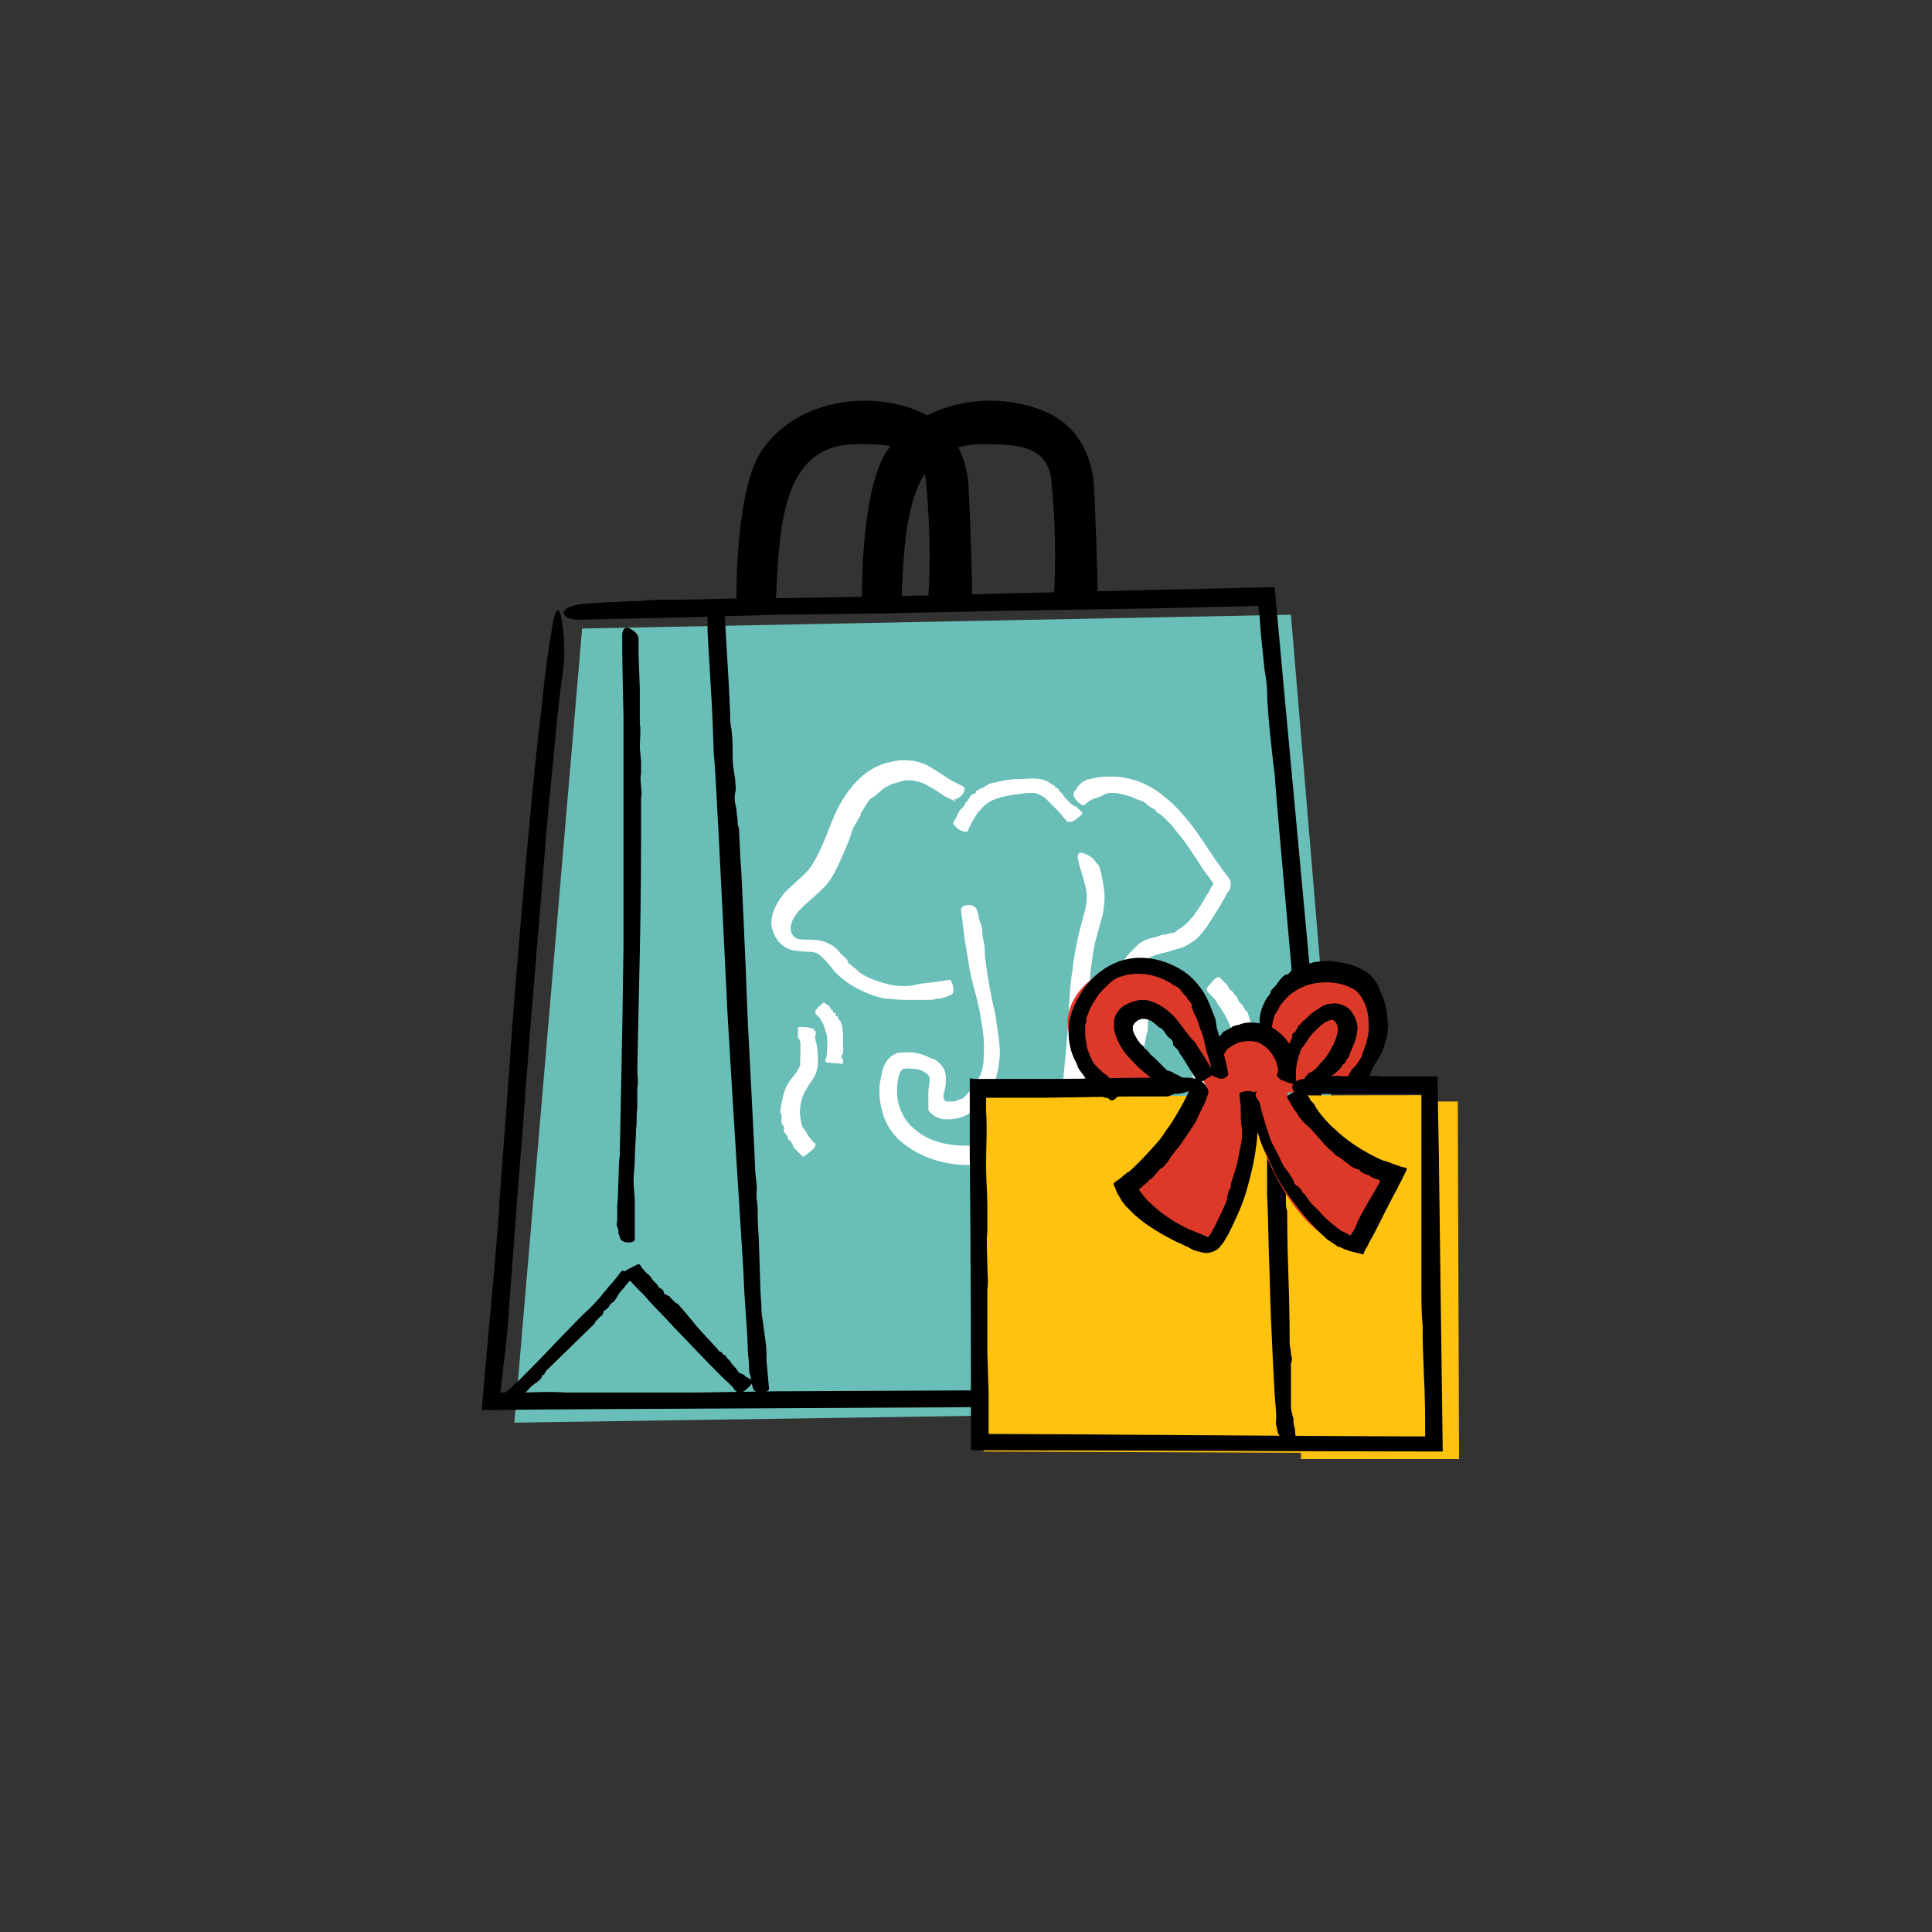 <?xml version="1.0" encoding="utf-8"?>
<!-- Generator: Adobe Illustrator 25.2.0, SVG Export Plug-In . SVG Version: 6.00 Build 0)  -->
<svg version="1.1" xmlns="http://www.w3.org/2000/svg" xmlns:xlink="http://www.w3.org/1999/xlink" x="0px" y="0px"
	 viewBox="0 0 154 154" style="enable-background:new 0 0 154 154;" xml:space="preserve">
<rect x="0" y="0" width="154" height="154" fill="#333333" stroke="none"/>
<style type="text/css">
	.st0{display:none;}
	.st1{display:inline;}
	.st2{fill:#DC3929;}
	.st3{fill:#6ABEB8;}
	.st4{fill:#FFFFFF;}
	.st5{fill:#FFC20E;}
</style>
<g id="background_circle" class="st0">
	<g class="st1">
		<circle class="st2" cx="77" cy="77" r="77"/>
	</g>
</g>
<g id="shopping">
	<g>
		<g>
			<g>
				<polygon class="st3" points="102.9,49 46.4,50.1 41,113.4 108.2,112.4 				"/>
				<g>
					<path class="st4" d="M87.6,69c0.2,0.6,0.3,1.2,0.4,1.9c0.1,0.7,0,1.4-0.1,2l-0.5,1.8c-0.2,0.7-0.3,1.4-0.4,2.2
						c-0.1,0.5-0.1,0.9-0.1,1.4c0,0.8-0.1,1.6-0.2,2.4c0,0.6,0,1.2,0,1.8c0,0.4,0,0.8-0.1,1.2c-0.1,0.5-0.1,1-0.1,1.4
						c0,0.4,0,0.7-0.1,1.1c0,0.2,0,0.4-0.1,0.6c-0.2,0.8-0.4,1.5-0.8,2.3c-0.3,0.6-0.7,1.2-1.2,1.6c0,0-0.4,0.4-1.1,0.8
						c-0.7,0.4-1.7,0.8-2.9,1c-1.2,0.2-2.6,0.5-4.2,0.3c-1.6-0.2-3.2-0.8-4.5-2c-0.6-0.6-1.1-1.4-1.3-2.3c-0.1-0.4-0.2-0.9-0.2-1.3
						c0-0.5,0-0.8,0.1-1.2c0.1-0.4,0.1-0.8,0.4-1.3c0.1-0.2,0.4-0.5,0.6-0.6c0.3-0.2,0.5-0.2,0.7-0.2c0.9-0.1,1.6,0.1,2.2,0.4
						c0.2,0.1,0.3,0.1,0.5,0.2c0.1,0.1,0.4,0.3,0.5,0.5c0.3,0.4,0.3,0.8,0.3,1.1c0,0.7-0.2,1-0.2,1.3c0,0.2,0.1,0.3,0.1,0.3
						c0.1,0.1,0.1,0.1,0.2,0.1c0,0,0.2,0,0.5,0c0.2,0,0.5-0.2,0.6-0.2c0.1,0,0.2-0.1,0.3-0.2c0.3-0.3,0.6-0.6,0.9-1.1
						c0.4-0.6,0.6-1.2,0.6-1.9c0.1-1,0-2.1-0.2-3.1c-0.1-0.8-0.3-1.6-0.5-2.3c-0.2-0.8-0.4-1.5-0.5-2.3c-0.1-0.6-0.2-1.2-0.3-1.8
						c-0.1-0.8-0.2-1.6-0.3-2.4c0-0.4,1.1-0.6,1.3,0.1c0,0.1,0.1,0.3,0.1,0.4c0,0.2,0.1,0.4,0.2,0.7c0.1,0.3,0.1,0.5,0.1,0.8
						c0.1,0.5,0.2,0.9,0.2,1.4c0,0.6,0.2,1.7,0.4,2.9c0.2,1.1,0.5,2.2,0.5,2.5c0,0.2,0.2,1,0.3,2.4c0,0.7-0.1,1.6-0.4,2.5
						c-0.4,0.9-1,1.9-2.1,2.6c-0.5,0.3-1.3,0.5-2.1,0.4c-0.4-0.1-0.8-0.3-1.1-0.7C74,87.9,74,87.4,74,87.1c0-0.4,0.1-0.7,0.1-0.9
						c0-0.2,0-0.4-0.1-0.5c0,0,0,0-0.1-0.1c-0.1-0.1-0.2-0.1-0.3-0.2c-0.2-0.1-0.5-0.2-0.8-0.2c-0.3,0-0.5-0.1-0.7,0
						c-0.1,0-0.2,0-0.2,0.1c0,0-0.1,0-0.1,0.1c-0.2,0.3-0.3,1-0.3,1.6c0,1.1,0.5,2.3,1.4,3c0.9,0.8,2.1,1.2,3.4,1.3
						c1.2,0.1,2.5-0.1,3.7-0.3c1.2-0.3,2.3-0.7,3.1-1.3c0.8-0.6,1.2-1.6,1.4-2.5c0.3-0.9,0.3-1.9,0.4-2.7c0.1-0.8,0.1-1.6,0.2-2.2
						c0.1-1.2,0.1-2,0.1-2.1c0.1-1,0.1-1.9,0.3-2.9c0-0.3,0.2-1.7,0.6-3.3c0.2-0.8,0.5-1.6,0.5-2.2c0.1-0.6-0.1-1.2-0.2-1.6
						c-0.1-0.5-0.3-0.9-0.4-1.4c0-0.1-0.1-0.3-0.1-0.5c0-0.3,0.2-0.4,0.4-0.3c0.4,0.1,0.9,0.4,1.1,0.8C87.5,68.9,87.6,69,87.6,69
						L87.6,69z"/>
					<path class="st4" d="M76,65.5c0.1-0.1,0.1-0.2,0.2-0.3c0.1-0.2,0.2-0.4,0.3-0.6c0.1-0.1,0.2-0.2,0.3-0.3
						c0.1-0.1,0.1-0.2,0.1-0.2c0.1-0.2,0.2-0.2,0.3-0.4c0.1-0.1,0.1-0.2,0.2-0.3c0.1-0.1,0.1-0.1,0.2-0.1c0.1,0,0.2-0.1,0.2-0.2
						c0-0.1,0.1-0.1,0.2-0.1c0,0,0-0.1,0.1-0.1c0.1-0.1,0.3-0.1,0.4-0.2c0.1-0.1,0.2-0.1,0.3-0.2c0,0,1.3-0.4,2.4-0.4
						c0.6,0,1.1-0.1,1.7,0c0.6,0.1,0.9,0.4,0.9,0.4c0,0,0.3,0.1,0.3,0.2c0,0,0,0.1,0.1,0.1c0.1,0,0.2,0.1,0.2,0.2
						c0.1,0.1,0.2,0.2,0.3,0.3c0.1,0.2,0.2,0.3,0.4,0.5c0.1,0.1,0.2,0.2,0.3,0.3c0.1,0.1,0.3,0.2,0.4,0.2c0.1,0.1,0.1,0.2,0.2,0.2
						c0.1,0.1,0.2,0.2,0.3,0.3c0,0.1-0.8,0.8-1,0.7c0,0-0.1,0-0.1,0c0,0-0.1,0-0.1,0c-0.1,0-0.1-0.1-0.1-0.1
						c-0.1-0.1-0.1-0.1-0.2-0.2c-0.1-0.2-0.5-0.6-0.6-0.7c0,0-0.4-0.4-0.9-0.9c-0.3-0.2-0.5-0.3-0.8-0.4c-0.3,0-0.8,0-1.3,0.1
						c-0.9,0.1-1.8,0.3-2.3,0.6c-0.5,0.3-0.8,0.7-0.8,0.7c-0.1,0.1-0.2,0.2-0.3,0.4c-0.1,0.1-0.5,0.8-0.6,1.1c0,0.1-0.1,0.2-0.2,0.2
						c0,0-0.1,0-0.1,0c-0.1,0-0.3-0.1-0.5-0.2C76.2,65.9,75.9,65.7,76,65.5C76,65.6,76,65.6,76,65.5L76,65.5z"/>
					<path class="st4" d="M76.2,63.9c-0.4-0.2-0.7-0.3-1-0.5c-0.6-0.4-1.2-0.8-1.7-1c-0.3-0.1-0.7-0.2-1-0.2c-0.2,0-0.5,0-0.7,0.1
						c-0.4,0.1-0.8,0.2-1.1,0.4c-0.3,0.1-0.5,0.4-0.7,0.5c-0.1,0.1-0.3,0.3-0.5,0.4c-0.2,0.1-0.3,0.3-0.5,0.6
						c-0.1,0.2-0.2,0.3-0.3,0.5c-0.1,0.1-0.1,0.2-0.1,0.3c-0.2,0.3-0.4,0.7-0.6,1c-0.1,0.3-0.2,0.6-0.3,0.9c0,0-0.3,0.8-0.9,2.1
						c-0.3,0.6-0.7,1.4-1.4,2c-0.6,0.6-1.3,1.1-1.8,1.7c-0.5,0.6-0.7,1.2-0.5,1.7c0.1,0.2,0.2,0.3,0.4,0.4c0.2,0.1,0.5,0.1,0.9,0.1
						c0.3,0,0.7,0,1.1,0.1c0.4,0.1,0.7,0.3,0.9,0.4c0.4,0.3,0.6,0.6,0.6,0.6c0.1,0.1,0.6,0.5,0.6,0.7c0,0.1,0.1,0.1,0.2,0.2
						c0.2,0.2,0.4,0.3,0.6,0.5c0.3,0.3,0.6,0.4,1,0.6c0.5,0.2,1.1,0.4,1.6,0.5c0.4,0.1,0.8,0.1,1.2,0.1c0.4,0,0.8-0.1,1.2-0.2
						c0.3,0,0.6-0.1,1-0.1l1.3-0.2c0.2,0,0.5,1.1,0.1,1.2c-0.1,0-0.2,0.1-0.2,0.1c-0.1,0-0.2,0.1-0.4,0.1c-0.1,0.1-0.3,0.1-0.5,0.1
						c-0.3,0.1-0.5,0.1-0.8,0.1c-0.3,0-1,0-1.7,0c-0.7,0-1.3-0.1-1.6-0.1c-0.1,0-0.6-0.1-1.4-0.4c-0.7-0.3-1.8-0.8-2.7-1.8
						c-0.4-0.5-0.8-1-1.2-1.3c-0.3-0.3-0.9-0.2-1.7-0.3c-0.4,0-1-0.2-1.4-0.6c-0.4-0.4-0.6-0.9-0.7-1.4c-0.1-1.1,0.5-1.9,1-2.6
						c0.6-0.6,1.2-1.1,1.7-1.6c0.5-0.5,0.8-1.1,1.1-1.7c0.6-1.2,1-2.6,1.6-3.7c0.6-1.1,1.3-1.9,1.9-2.4c0.6-0.5,1.1-0.7,1.1-0.7
						c0.6-0.3,1.2-0.4,1.8-0.5c0.2,0,1.2-0.1,2.2,0.4c0.9,0.5,1.7,1.1,2.1,1.3c0.2,0.1,0.4,0.2,0.6,0.3c0.1,0,0.1,0.1,0.2,0.1
						c0.1,0.1,0.1,0.3,0,0.5c-0.2,0.3-0.6,0.6-0.8,0.5C76.3,64,76.3,63.9,76.2,63.9L76.2,63.9z"/>
					<path class="st4" d="M88.2,77.4c0.2,0,0.4-0.1,0.6-0.2c0.4-0.2,0.6-0.4,0.9-0.8c0.2-0.3,0.4-0.5,0.7-0.8
						c0.2-0.2,0.4-0.4,0.6-0.5c0.4-0.3,0.8-0.3,1.1-0.4c0.3-0.1,0.5-0.2,0.7-0.2c0.2,0,0.3-0.1,0.5-0.1c0.2,0,0.4-0.1,0.5-0.2
						c0.1-0.1,0.2-0.2,0.3-0.2c0.1,0,0.1-0.1,0.1-0.1c0.2-0.1,0.4-0.3,0.6-0.5c0.1-0.2,0.3-0.3,0.4-0.5c0,0,0.4-0.5,0.9-1.4
						c0.1-0.2,0.3-0.4,0.4-0.7c0.1-0.1,0.1-0.2,0.2-0.3c0,0,0,0,0,0c0,0,0,0,0-0.1l-0.2-0.3c-0.2-0.3-0.4-0.5-0.6-0.8
						c-0.7-1.1-1.4-2.2-2.1-3c-0.6-0.8-1.1-1.2-1.2-1.3c-0.1-0.1-0.5-0.3-0.5-0.4c0-0.1-0.1-0.1-0.1-0.1c-0.2-0.1-0.4-0.2-0.6-0.4
						c-0.2-0.2-0.5-0.3-0.8-0.4c-0.4-0.2-0.8-0.3-1.2-0.4c-0.3-0.1-0.6-0.1-0.9-0.1c-0.3,0-0.6,0.2-0.8,0.3
						c-0.2,0.1-0.4,0.1-0.6,0.2c-0.2,0.1-0.5,0.3-0.7,0.5c-0.1,0.1-1-0.6-0.8-1c0-0.1,0.1-0.2,0.1-0.2c0.1-0.1,0.2-0.2,0.2-0.3
						c0.1-0.1,0.2-0.2,0.3-0.3c0.2-0.1,0.4-0.3,0.7-0.3c0.3-0.1,0.9-0.2,1.4-0.2c0.6,0,1.1,0,1.3,0.1c0.1,0,1.7,0.2,3.2,1.5
						c0.8,0.6,1.5,1.4,2.2,2.3c0.7,0.9,1.3,1.9,2,2.9l0.5,0.7l0.3,0.4c0.2,0.2,0.3,0.4,0.3,0.7c0,0.3-0.1,0.5-0.3,0.7l-0.2,0.4
						c-0.1,0.2-0.3,0.5-0.4,0.7c-0.6,0.9-1.1,1.9-1.9,2.6c-0.4,0.3-0.9,0.6-1.3,0.7c-0.4,0.1-0.7,0.2-1,0.3
						c-0.5,0.1-0.8,0.2-0.8,0.2c-0.3,0.1-0.6,0.2-0.8,0.4c-0.1,0-0.3,0.3-0.7,1c-0.2,0.3-0.6,0.7-0.9,0.9c-0.4,0.2-0.7,0.4-1,0.4
						c-0.3,0.1-0.6,0.1-0.9,0.1c-0.1,0-0.2,0-0.3-0.1c-0.1-0.1-0.1-0.3,0-0.5C87.8,77.8,88,77.5,88.2,77.4
						C88.1,77.4,88.1,77.4,88.2,77.4L88.2,77.4z"/>
					<path class="st4" d="M64,92.2c-0.1-0.1-0.2-0.2-0.2-0.2c-0.2-0.2-0.3-0.3-0.5-0.5c-0.1-0.1-0.1-0.3-0.2-0.4
						c0-0.1-0.1-0.2-0.2-0.2c-0.1-0.1-0.1-0.3-0.2-0.4c0-0.1-0.2-0.2-0.2-0.3c0-0.1-0.1-0.1,0-0.2c0-0.1,0-0.2-0.1-0.3
						c0-0.1-0.1-0.1-0.1-0.2c0,0,0-0.1,0-0.1l0-0.4c0-0.1,0-0.2-0.1-0.3c0,0,0-0.3,0.1-0.8c0.1-0.4,0.2-1,0.5-1.5
						c0.3-0.5,0.7-0.9,0.8-1.1c0.1-0.2,0.2-0.4,0.2-0.5c0,0-0.1-0.2,0-0.2c0,0,0,0,0-0.1c-0.1-0.1,0-0.1,0-0.2c0-0.1,0-0.2,0-0.3
						c0-0.2,0-0.4,0-0.5c0-0.1,0-0.3,0-0.4c0-0.1-0.1-0.3-0.2-0.4c0-0.1,0-0.2,0-0.3c0-0.2,0-0.3,0-0.5c0-0.1,1.1,0,1.2,0.1
						c0,0,0.1,0,0.1,0.1c0,0,0,0.1,0.1,0.1c0.1,0,0,0.1,0,0.1c0,0.1,0.1,0.1,0,0.2c-0.1,0.2,0.1,0.7,0.1,0.8c0,0.1,0.1,0.5,0.1,1.3
						c0,0.4-0.1,1-0.4,1.4c-0.3,0.4-0.5,0.8-0.7,1.1c-0.3,0.7-0.4,1.4-0.3,2c0.1,0.6,0.2,0.9,0.3,0.9c0.1,0.1,0.1,0.2,0.2,0.3
						c0,0.1,0.4,0.6,0.6,0.8c0.1,0,0.1,0.1,0.1,0.1c0,0,0,0.1,0,0.1c0,0.1-0.2,0.3-0.3,0.4C64.3,92,64.1,92.2,64,92.2
						C64,92.2,64,92.1,64,92.2L64,92.2z"/>
					<path class="st4" d="M65.7,79.9c0,0,0.1,0.1,0.1,0.1c0.1,0.1,0.2,0.1,0.3,0.2c0,0,0.1,0.1,0.1,0.2c0,0,0.1,0.1,0.1,0.1
						c0.1,0,0.1,0.1,0.1,0.2c0,0,0.1,0,0.2,0.1c0,0,0.1,0,0,0.1c0,0.1,0,0.1,0.1,0.1c0,0,0.1,0,0.1,0.1c0,0,0,0,0,0
						c0,0.1,0,0.1,0.1,0.2c0,0,0.1,0.1,0.1,0.1c0,0,0,0.1,0.1,0.3c0,0.2,0.1,0.5,0.1,0.7c0,0.5,0,1,0,1.1c0,0,0.1,0.1,0,0.1
						c0,0,0,0,0,0c0,0,0,0.1,0,0.1c0,0.1,0,0.1,0,0.2c0,0.1-0.1,0.2-0.1,0.2c0,0.1-0.1,0.1,0,0.2c0,0.1,0.1,0.1,0.1,0.2
						c0,0,0,0.1,0,0.1c0,0.1,0,0.1,0,0.2c0,0-1.1-0.1-1.2-0.1c0,0-0.1,0-0.1,0c0,0,0,0-0.1-0.1c-0.1,0,0,0,0-0.1c0,0,0-0.1,0-0.1
						c0.1-0.1,0.1-0.3,0.1-0.4c0,0,0.1-0.8,0-1.5c-0.1-0.3-0.2-0.7-0.3-0.9c-0.1-0.2-0.2-0.3-0.2-0.4c0,0-0.1-0.1-0.1-0.1
						c0,0-0.2-0.2-0.3-0.3c0,0,0,0,0-0.1c0,0,0,0,0-0.1c0-0.1,0.2-0.3,0.3-0.4C65.4,80.2,65.6,79.9,65.7,79.9
						C65.7,79.9,65.7,79.9,65.7,79.9L65.7,79.9z"/>
					<path class="st4" d="M88.5,87l0.2-0.4c0.1-0.3,0.3-0.6,0.4-0.8l0.3-0.5c0.1-0.1,0.1-0.2,0.1-0.3c0-0.2,0.2-0.4,0.2-0.6
						c0-0.1,0-0.3,0.1-0.4c0-0.1,0-0.2,0.1-0.3c0.1-0.1,0.1-0.2,0.1-0.3c0-0.1,0-0.2,0-0.3c0,0,0-0.1,0-0.1c0-0.2,0.1-0.3,0.1-0.5
						c0-0.1,0-0.3,0-0.4c0,0,0,0,0-0.2c0,0,0-0.1,0-0.1l0,0c0,0,0-0.1,0-0.1c0-0.1,0-0.1,0-0.2c0-0.3-0.1-0.6-0.2-1.1
						c0.2,0,0.6-0.7,1.6-0.4c0.2,0.1,0.5,0.2,0.8,0.3c0.2,0.1,0.3,0.2,0.5,0.2c0.3,0.2,0.6,0.4,0.9,0.6c1.1,0.9,1.7,2.1,1.8,2.2
						c0,0,0.3,0.3,0.3,0.4c0,0.1,0,0.1,0,0.1c0.1,0.1,0.2,0.3,0.2,0.4c0,0.2,0.2,0.4,0.2,0.6c0.1,0.3,0.1,0.6,0.2,0.9
						c0,0.2,0.1,0.4,0.1,0.6c0.1,0.2,0.2,0.4,0.2,0.6c0,0.2,0.1,0.3,0.1,0.5c0,0.2,0.1,0.4,0.1,0.6c0,0.1-1.1,0.2-1.2,0.1
						c0,0-0.1-0.1-0.1-0.1c0-0.1,0-0.1-0.1-0.2c-0.1-0.1,0-0.1-0.1-0.2c0-0.1-0.1-0.2-0.1-0.4c0.1-0.3-0.2-1.2-0.2-1.3
						c0-0.1-0.3-1.4-1.2-2.7c-0.4-0.6-1-1.2-1.7-1.6c-0.2-0.1-0.3-0.2-0.5-0.3c0,0,0,0-0.1,0c0,0-0.1,0-0.1,0l0,0.1l0,0l0,0.2
						c0,0.3,0,0.6-0.1,0.8c-0.1,0.5-0.2,0.9-0.2,1.2c-0.2,0.6-0.3,0.9-0.3,1c-0.1,0.3-0.2,0.5-0.3,0.7c0,0.2-0.7,1.4-0.9,1.8
						c-0.1,0.1-0.1,0.2-0.2,0.3c0,0-0.1,0.1-0.2,0.1c-0.1,0-0.3-0.1-0.4-0.2C88.7,87.4,88.4,87.1,88.5,87C88.5,87,88.5,87,88.5,87
						L88.5,87z"/>
					<path class="st4" d="M97.2,77.9c0.1,0.1,0.1,0.1,0.2,0.2c0.1,0.1,0.3,0.3,0.4,0.4c0.1,0.1,0.1,0.2,0.2,0.3
						c0,0.1,0.1,0.1,0.2,0.2c0.1,0.1,0.2,0.2,0.2,0.3c0.1,0.1,0.2,0.1,0.2,0.2c0,0.1,0.1,0.1,0.1,0.2c0,0.1,0.1,0.1,0.1,0.2
						c0,0,0.1,0.1,0.1,0.1c0,0,0.1,0,0.1,0.1l0.2,0.3c0,0.1,0.1,0.2,0.2,0.2c0,0,0.1,0.2,0.2,0.6c0.1,0.3,0.3,0.8,0.4,1.3
						c0.2,1,0.3,2,0.3,2.1c0,0,0.1,0.2,0,0.3c0,0,0,0.1,0,0.1c0.1,0.1,0,0.2,0,0.3c0,0.1,0,0.2,0,0.4c0,0.2-0.1,0.4-0.1,0.5
						c0,0.1-0.1,0.2-0.1,0.4c0,0.1,0.1,0.3,0.1,0.4c0,0.1,0,0.2,0,0.3c0,0.1,0,0.3-0.1,0.4c0,0.1-1.1-0.2-1.2-0.3
						c0,0-0.1-0.1-0.1-0.1c0,0,0-0.1-0.1-0.1c-0.1,0,0-0.1,0-0.1c0-0.1,0-0.1,0-0.2c0.1-0.1,0.1-0.7,0.1-0.8c0,0,0-0.5,0-1
						c0-0.6-0.1-1.4-0.3-2.1c-0.2-0.7-0.5-1.4-0.8-2c-0.3-0.5-0.5-0.8-0.5-0.8c-0.1-0.1-0.2-0.2-0.2-0.3c0-0.1-0.5-0.6-0.7-0.8
						c0,0-0.1-0.1-0.1-0.2c0,0,0-0.1,0-0.1c0-0.1,0.2-0.3,0.3-0.4C96.8,78,97.1,77.8,97.2,77.9C97.2,77.9,97.2,77.9,97.2,77.9
						L97.2,77.9z"/>
				</g>
				<path d="M44.8,54c-0.3,2.2-0.5,4.4-0.7,6.6c-0.5,4.6-0.8,9.1-1.2,13.7l-0.7,8.5c-0.1,1.8-0.3,3.6-0.4,5.4c-0.2,3-0.5,6-0.7,9.1
					l-0.5,6.6c-0.1,1.5-0.2,2.9-0.4,4.4c-0.1,0.5-0.1,1.1-0.2,1.7l-0.1,0.9l0,0.1l0.1,0l0,0l0,0l0.1,0c0.3,0,0.6,0,1,0
					c1.3,0,2.7-0.1,4,0c0.7,0,1.3,0,2,0l8.3,0l6.5-0.1c0.6,0,20.7-0.1,44.1-0.2c-2-21.7-4.3-47.1-4.4-49c-0.1-0.7-0.6-5-0.6-6.5
					c0-0.6-0.1-1.2-0.2-1.8c-0.1-1-0.2-1.9-0.3-2.9l-0.1-1.4l-0.1-0.7l0-0.1l-0.1,0l-4.2,0.1l-4.4,0.1l-12.4,0.2
					c-3,0.1-5.9,0.1-8.9,0.2L61.7,49c-2.2,0.1-4.5,0.1-6.7,0.2l-8.9,0.2c-1.4,0-2-1.1,0.8-1.3c0.5,0,1.1-0.1,1.6-0.1
					c0.9,0,1.7-0.1,2.5-0.1c1-0.1,2.1-0.1,3.1-0.1c1.8,0,3.6-0.1,5.4-0.1c4.3,0,18-0.3,20.7-0.4c0.7,0,3.8-0.1,21.4-0.5
					c0.2,2.4,3.2,34.4,6,65.2c-31.6,0.2-62.1,0.3-69.2,0.4c0.3-3.8,0.6-6.7,0.8-9c0.2-2.1,0.3-3.6,0.4-4.7c0.2-2.2,0.2-2.6,0.2-2.8
					l0.8-10.7c0.1-2.2,1.6-21,2.5-28.2c0.2-1.9,0.4-3.8,0.7-5.7c0.1-0.6,0.2-1.2,0.3-1.8c0.2-0.9,0.4-1.1,0.6-0.5
					c0.2,1.1,0.4,2.6,0.2,4.3L44.8,54L44.8,54z"/>
				<path d="M57.8,49.6l0.1,1.7l0.2,3.4l0.1,2.1c0,0.4,0,0.9,0.1,1.3c0.1,0.8,0.1,1.5,0.1,2.3c0,0.6,0.1,1.1,0.2,1.7
					c0,0.4,0.1,0.7,0,1.1c-0.1,0.4,0,0.9,0.1,1.3c0,0.3,0.1,0.7,0.1,1c0,0.2,0,0.3,0.1,0.5l0.1,2.1c0,0.5,0.1,1.1,0.1,1.6
					c0,0.2,0.3,5.9,0.5,11.6c0.3,5.8,0.6,11.6,0.6,12.1c0,0.2,0.2,1.3,0.1,1.6c0,0.1,0,0.3,0,0.5c0.1,0.5,0.1,1,0.1,1.6
					c0,0.7,0.1,1.5,0.1,2.2l0.1,3.1c0,0.7,0.1,1.5,0.1,2.2c0.1,0.7,0.2,1.4,0.3,2.2c0.1,0.6,0.1,1.1,0.1,1.7l0.2,2.2
					c0,0.3-1.1,0.6-1.3-0.1c0-0.1-0.1-0.3-0.1-0.4c0-0.2-0.1-0.4-0.1-0.6c-0.1-0.2-0.1-0.5-0.1-0.8c0-0.4-0.1-0.9-0.1-1.3
					c0-1.1-0.3-4.5-0.3-5.2c0-0.7-0.7-11-1.3-21.3c-0.5-10.3-1-20.5-1.1-20.8l-0.1-2.7c0-0.5-0.3-5.3-0.4-7.1c0-0.5,0-1,0-1.4
					c0-0.2,0-0.3,0.1-0.5c0.1-0.2,0.3-0.3,0.5-0.2c0.4,0.2,0.7,0.6,0.8,1L57.8,49.6L57.8,49.6z"/>
				<path d="M50.9,50.9l0,1.3l0.1,2.7l0,1.7c0,0.4,0,0.7,0,1.1c0.1,0.6,0,1.2,0,1.8c0,0.4,0.1,0.9,0.1,1.3c0,0.3,0,0.6,0,0.9
					c-0.1,0.3,0,0.7,0,1c0,0.3,0.1,0.5,0,0.8c0,0.1,0,0.3,0,0.4l0,1.6c0,0.4,0,0.8,0,1.3c0,0.1,0,4.6-0.1,9.1
					c-0.1,4.5-0.2,9.1-0.2,9.5c0,0.1,0.1,1,0,1.3c0,0.1,0,0.2,0,0.4c0,0.4,0,0.8,0,1.2c-0.1,0.6,0,1.1-0.1,1.7
					c0,0.8-0.1,1.6-0.1,2.4c0,0.6-0.1,1.2-0.1,1.7c0,0.6,0.1,1.1,0.1,1.7c0,0.4,0,0.9,0,1.3l0,1.7c0,0.3-1.1,0.4-1.2-0.2
					c0-0.1-0.1-0.2-0.1-0.3c0-0.2,0-0.3-0.1-0.5c-0.1-0.2,0-0.4,0-0.6c0-0.4,0-0.7,0-1.1c0.1-0.8,0.1-3.5,0.2-4
					c0-0.5,0.2-8.6,0.3-16.6c0-4,0-8,0-11c0-3,0-5.1,0-5.2l0-2.1c0-0.4-0.1-4.1-0.1-5.5c0-0.4,0-0.8,0-1.1c0-0.1,0-0.2,0.1-0.4
					c0.1-0.2,0.3-0.2,0.5-0.1c0.4,0.2,0.7,0.5,0.7,0.8C50.8,50.8,50.8,50.9,50.9,50.9L50.9,50.9z"/>
				<path d="M51,100.8l0.2,0.3c0.2,0.2,0.3,0.4,0.5,0.5c0.1,0.1,0.2,0.2,0.3,0.4c0.1,0.1,0.1,0.1,0.2,0.2c0.1,0.1,0.2,0.2,0.3,0.4
					c0.1,0.1,0.2,0.1,0.3,0.2c0.1,0.1,0.1,0.1,0.1,0.2c0,0.1,0.1,0.2,0.2,0.2c0.1,0,0.1,0.1,0.2,0.1c0,0,0.1,0,0.1,0.1
					c0.1,0.1,0.2,0.2,0.3,0.3c0.1,0.1,0.2,0.2,0.3,0.2c0,0,0.8,0.9,1.6,1.9c0.8,0.9,1.7,1.8,1.7,1.9c0,0,0.3,0.1,0.3,0.2
					c0,0,0,0.1,0.1,0.1c0.1,0,0.2,0.1,0.2,0.2c0.1,0.1,0.2,0.2,0.3,0.3c0.1,0.2,0.3,0.4,0.4,0.5c0.1,0.1,0.2,0.3,0.3,0.4
					c0.1,0.1,0.3,0.1,0.4,0.2c0.1,0.1,0.2,0.2,0.3,0.2l0.4,0.3c0.1,0.1-0.7,0.9-0.9,0.9c0,0-0.1,0-0.1,0c0,0-0.1,0-0.2,0
					c-0.1,0-0.1-0.1-0.1-0.1c-0.1-0.1-0.2-0.1-0.2-0.2c-0.1-0.2-0.7-0.7-0.8-0.8c-0.1-0.1-1.7-1.7-3.2-3.3c-0.8-0.8-1.5-1.6-2.1-2.2
					c-0.6-0.6-0.9-1-1-1.1c-0.1-0.1-0.3-0.3-0.4-0.4c-0.1-0.1-0.8-0.8-1-1.1c-0.1-0.1-0.1-0.2-0.2-0.3c0,0,0-0.1,0-0.1
					c0-0.1,0.2-0.2,0.4-0.3C50.6,100.9,50.9,100.7,51,100.8C51,100.8,51,100.8,51,100.8L51,100.8z"/>
				<path d="M50.4,101.9l-0.3,0.3c-0.2,0.2-0.3,0.4-0.5,0.6c-0.1,0.1-0.2,0.2-0.3,0.4c-0.1,0.1-0.1,0.2-0.2,0.3
					c-0.1,0.2-0.2,0.3-0.4,0.4c-0.1,0.1-0.1,0.2-0.2,0.3c-0.1,0.1-0.1,0.1-0.2,0.2c-0.1,0-0.2,0.1-0.2,0.2c0,0.1-0.1,0.2-0.1,0.2
					c0,0,0,0.1-0.1,0.1l-0.3,0.3c-0.1,0.1-0.2,0.2-0.2,0.3c-0.1,0.1-3.8,3.7-3.9,3.8c0,0-0.1,0.3-0.2,0.3c0,0-0.1,0-0.1,0.1
					c0,0.1-0.1,0.2-0.2,0.3c-0.1,0.1-0.2,0.2-0.4,0.3c-0.2,0.2-0.4,0.3-0.5,0.5c-0.1,0.1-0.3,0.2-0.4,0.4c-0.1,0.1-0.2,0.3-0.2,0.5
					c-0.1,0.1-0.2,0.2-0.2,0.3l-0.3,0.4c-0.1,0.1-0.9-0.7-0.9-0.8c0,0,0-0.1,0-0.1c0,0,0-0.1,0-0.2c0-0.1,0.1-0.1,0.1-0.2
					c0.1-0.1,0.1-0.2,0.2-0.2c0.2-0.1,0.7-0.7,0.9-0.8c0.1-0.1,1.8-1.8,3.4-3.5c0.8-0.8,1.6-1.7,2.3-2.3c0.6-0.6,1-1.1,1-1.1
					c0.1-0.2,0.3-0.3,0.4-0.5c0.1-0.1,0.8-0.9,1-1.2c0.1-0.1,0.1-0.2,0.2-0.2c0,0,0.1,0,0.1,0c0.1,0,0.3,0.2,0.4,0.3
					C50.2,101.4,50.4,101.7,50.4,101.9C50.4,101.8,50.4,101.8,50.4,101.9L50.4,101.9z"/>
				<g>
					<path class="st5" d="M116.3,116.3l-0.1-28.5c0,0-0.8,0-1.9,0l0-0.5c0,0-24.5,0-36,0.2c0,9.1,0.1,19.1,0.1,28.2l25.3,0.1
						c0,0.1,0,0.3,0,0.5L116.3,116.3z"/>
				</g>
				<path d="M102.4,87.7l0,0.7c0,0.5,0,1,0,1.5l0,1c0,0.2,0,0.4,0,0.6c0,0.3,0,0.7,0,1c0,0.2,0.1,0.5,0.1,0.7c0,0.2,0,0.3,0,0.5
					c-0.1,0.2,0,0.4,0,0.6c0,0.2,0.1,0.3,0,0.4c0,0.1,0,0.1,0,0.2l0,0.9c0,0.2,0,0.5,0.1,0.7c0,0.1,0,2.6,0.1,5.2
					c0.1,2.6,0.1,5.2,0.1,5.4c0,0.1,0.1,0.6,0.1,0.7c0,0.1,0,0.1,0,0.2c0.1,0.2,0.1,0.5,0,0.7c0,0.3,0,0.6,0,1c0,0.5,0,0.9,0,1.4
					c0,0.3,0,0.7,0,1c0,0.3,0.1,0.6,0.2,1c0,0.2,0,0.5,0.1,0.7l0.1,1c0,0.2-1.1,0.3-1.2,0c0-0.1-0.1-0.1-0.1-0.2
					c0-0.1,0-0.2-0.1-0.3c-0.1-0.1,0-0.2-0.1-0.3c0-0.2-0.1-0.4-0.1-0.6c0.1-0.5-0.1-2-0.1-2.3c0-0.3-0.3-4.9-0.4-9.5
					c-0.1-2.3-0.1-4.6-0.2-6.3c0-1.7,0-2.9,0-3l0-1.2c0-0.2,0-2.4-0.1-3.2c0-0.2,0-0.4,0-0.6c0-0.1,0-0.1,0.1-0.2
					c0.1-0.1,0.3-0.1,0.5-0.1C102,87.2,102.3,87.4,102.4,87.7C102.4,87.6,102.4,87.6,102.4,87.7L102.4,87.7z"/>
				<path class="st2" d="M96.9,83.8c0,0-2-7.6-6.1-7.2s-6.6,3.7-5.4,6.2s2.9,4,2.9,4l5.7,0.1c0,0-5-3.1-4.2-4.8
					c0.8-1.7,1.6-1.8,3-0.6s3.4,5.2,3.4,5.2s-2.5,4-3.7,5.7c-1.2,1.7-2.7,2.2-2.7,2.2s2.1,3.4,4.1,3.9c2,0.5,3,0.6,3,0.6
					s2.9-8.4,2.7-11.2c0,0,1.9,9.6,7.9,11.6l3.4-5.8c0,0-6.7-2.2-8.3-6.6l5.3-0.3c0,0,3.5-5.2,1.6-7c-1.8-1.8-3.4-3.5-5.6-2.1
					c-2.2,1.4-2.9,4.8-2.9,4.8S98.7,81.1,96.9,83.8z"/>
				<path d="M95.4,86.2l-0.2-0.4c-0.2-0.3-0.3-0.5-0.5-0.8l-0.3-0.5c-0.1-0.1-0.1-0.2-0.2-0.3c-0.1-0.1-0.2-0.3-0.3-0.5
					c-0.1-0.1-0.2-0.2-0.3-0.3c-0.1-0.1-0.1-0.1-0.1-0.3c0-0.1-0.1-0.2-0.2-0.3c-0.1-0.1-0.2-0.1-0.2-0.2c0,0-0.1,0-0.1-0.1
					c-0.1-0.1-0.2-0.3-0.3-0.4c-0.1-0.1-0.2-0.2-0.3-0.2c0,0-0.3-0.3-0.6-0.5c-0.4-0.2-0.8-0.3-1.2,0c-0.1,0.1-0.1,0.1-0.2,0.2
					c0,0.1-0.1,0.1-0.1,0.2c0,0.1,0,0.2,0,0.3c0,0.1,0.1,0.2,0.1,0.3c0.2,0.4,0.5,0.8,0.5,0.8c0,0,0.3,0.2,0.3,0.3
					c0,0,0,0.1,0.1,0.1c0.1,0.1,0.2,0.2,0.3,0.3c0.1,0.2,0.3,0.3,0.4,0.4c0.2,0.2,0.4,0.4,0.6,0.6c0.1,0.1,0.3,0.3,0.4,0.4
					c0.2,0.1,0.4,0.1,0.5,0.2c0.1,0.1,0.2,0.1,0.4,0.2c0.2,0.1,0.3,0.2,0.4,0.2c0,0-0.2,1.1-0.5,1.1c0,0-0.1,0-0.2,0
					c-0.1,0-0.1,0-0.2,0c-0.1,0-0.2,0-0.2-0.1c-0.1-0.1-0.3-0.1-0.4-0.2c-0.2-0.2-1-0.8-1.2-0.9c-0.1-0.1-0.7-0.5-1.5-1.4
					c-0.4-0.4-0.8-0.9-1.1-1.7c-0.1-0.2-0.1-0.4-0.2-0.6c0-0.2,0-0.5,0-0.8c0.1-0.5,0.5-1,0.9-1.2c0.4-0.2,0.9-0.4,1.4-0.4
					c0.5,0,0.9,0.2,1.3,0.4c0.7,0.4,1.2,0.9,1.5,1.3c0.7,0.9,1.1,1.5,1.2,1.5c0.2,0.2,0.3,0.4,0.4,0.6c0.1,0.1,0.8,1.2,1,1.6
					c0.1,0.1,0.1,0.2,0.2,0.3c0,0,0,0.1,0,0.2c0,0.1-0.2,0.2-0.4,0.3C95.9,86.2,95.6,86.3,95.4,86.2C95.5,86.2,95.4,86.2,95.4,86.2
					L95.4,86.2z"/>
				<path d="M96.3,84.1c0-0.1,0.1-0.2,0.1-0.3c0.1-0.2,0.2-0.4,0.3-0.6c0.1-0.1,0.2-0.2,0.3-0.3c0.1-0.1,0.1-0.1,0.1-0.2
					c0.1-0.1,0.2-0.2,0.3-0.3c0.1-0.1,0.1-0.2,0.2-0.2c0.1,0,0.1-0.1,0.2-0.1c0.1,0,0.1-0.1,0.2-0.1c0,0,0.1-0.1,0.2-0.1
					c0,0,0-0.1,0.1-0.1c0.1,0,0.2-0.1,0.4-0.1c0.1,0,0.2-0.1,0.3-0.1c0,0,0.3-0.1,0.7-0.1c0.4,0,1,0.1,1.5,0.3
					c1,0.5,1.6,1.4,1.6,1.5c0,0,0.2,0.1,0.2,0.2c0,0,0,0.1,0,0.1c0.1,0.1,0.1,0.2,0.1,0.3c0,0.1,0.1,0.3,0.1,0.4c0,0.2,0,0.4,0,0.6
					c0,0.1,0,0.3,0,0.4c0,0.1,0.1,0.3,0.1,0.4c0,0.1,0,0.2,0,0.3c0,0.1,0,0.3-0.1,0.4c0,0.1-1.1-0.3-1.2-0.4c0,0-0.1-0.1-0.1-0.1
					c0,0,0-0.1-0.1-0.1c-0.1,0,0-0.1,0-0.1c0-0.1,0-0.1,0-0.1c0.1-0.1,0.1-0.5,0-0.6c0,0,0-0.4-0.3-0.8c-0.2-0.4-0.7-0.9-1.2-1.1
					c-0.5-0.2-1.2-0.1-1.6,0c-0.4,0.2-0.7,0.4-0.7,0.4c-0.1,0.1-0.2,0.1-0.2,0.2c-0.1,0-0.3,0.5-0.4,0.7c0,0,0,0.1-0.1,0.1
					c0,0-0.1,0-0.1,0c-0.1,0-0.3-0.1-0.5-0.1C96.6,84.4,96.3,84.3,96.3,84.1C96.3,84.2,96.3,84.1,96.3,84.1L96.3,84.1z"/>
				<path d="M100.4,82.1c0-0.2,0-0.4,0-0.7c0-0.4,0.1-0.9,0.3-1.3c0.1-0.2,0.2-0.5,0.4-0.7c0.1-0.1,0.2-0.3,0.2-0.4
					c0.1-0.2,0.4-0.4,0.5-0.6c0.1-0.1,0.2-0.3,0.4-0.5c0.1-0.1,0.2-0.2,0.3-0.2c0.2,0,0.3-0.2,0.4-0.3c0.1-0.1,0.2-0.2,0.3-0.2
					c0.1,0,0.1-0.1,0.2-0.1c0.2-0.1,0.5-0.2,0.7-0.2c0.2-0.1,0.4-0.1,0.6-0.2c0,0,0.6-0.1,1.3-0.1c0.8,0.1,1.8,0.2,2.8,0.8
					c0.5,0.3,0.9,0.8,1.1,1.3c0.2,0.5,0.4,0.9,0.5,1.3c0.2,0.8,0.2,1.4,0.2,1.4c0,0.1,0.1,0.5,0,0.6c0,0.1,0,0.1,0,0.2
					c0,0.2,0,0.4-0.1,0.6c-0.1,0.2-0.1,0.5-0.2,0.7c-0.1,0.3-0.3,0.7-0.5,1c-0.1,0.2-0.3,0.4-0.4,0.7c-0.1,0.2-0.2,0.5-0.3,0.7
					c-0.1,0.2-0.2,0.3-0.4,0.5c-0.2,0.2-0.3,0.4-0.5,0.6c-0.1,0.1-0.9-0.7-0.8-1c0,0,0-0.1,0-0.1c0.1,0,0.1-0.1,0.1-0.2
					c0-0.1,0.1-0.1,0.1-0.2c0.1-0.1,0.1-0.2,0.2-0.3c0.3-0.2,0.8-1,0.8-1.2c0-0.1,0.4-0.8,0.5-1.9c0-0.6,0-1.2-0.2-1.8
					c-0.2-0.6-0.6-1.3-1.1-1.5c-0.5-0.3-1.3-0.5-2-0.5c-0.7,0-1.3,0.1-1.8,0.3c-1,0.4-1.5,1-1.5,1c-0.2,0.2-0.3,0.4-0.5,0.6
					c0,0.1-0.2,0.4-0.4,0.7c-0.1,0.4-0.2,0.7-0.2,0.9c0,0.1,0,0.2,0,0.3c0,0,0,0.1-0.1,0.1c-0.1,0.1-0.3,0.2-0.5,0.2
					C100.8,82.4,100.4,82.4,100.4,82.1C100.4,82.2,100.4,82.1,100.4,82.1L100.4,82.1z"/>
				<path d="M102.3,85.5c0-0.1,0-0.3,0-0.4c0-0.3,0.1-0.6,0.1-0.9c0-0.2,0.1-0.3,0.2-0.5c0-0.1,0.1-0.2,0.1-0.3
					c0-0.2,0.2-0.4,0.2-0.5c0.1-0.1,0.1-0.3,0.1-0.4c0-0.1,0.1-0.2,0.2-0.2c0.1-0.1,0.1-0.2,0.2-0.3c0-0.1,0.1-0.2,0.1-0.2
					c0,0,0-0.1,0.1-0.1c0.1-0.1,0.2-0.3,0.4-0.4c0.1-0.1,0.2-0.2,0.3-0.3c0,0,0.3-0.3,0.8-0.6c0.3-0.2,0.6-0.4,1.1-0.4
					c0.5-0.1,1.2,0.2,1.5,0.6c0.3,0.4,0.5,0.9,0.5,1.3c0,0.4-0.1,0.8-0.2,1.1c-0.2,0.6-0.4,0.9-0.4,1c0,0-0.1,0.3-0.2,0.4
					c0,0-0.1,0.1-0.1,0.1c0,0.1-0.1,0.3-0.2,0.3c-0.1,0.1-0.2,0.3-0.3,0.4c-0.2,0.2-0.4,0.4-0.6,0.5c-0.1,0.1-0.3,0.2-0.4,0.4
					c-0.1,0.1-0.2,0.3-0.4,0.4c-0.1,0.1-0.2,0.2-0.3,0.3c-0.2,0.1-0.3,0.2-0.5,0.3c-0.1,0-0.6-0.9-0.6-1.1c0,0,0-0.1,0-0.1
					c0,0,0.1-0.1,0.1-0.1c0-0.1,0.1-0.1,0.1-0.1c0.1-0.1,0.1-0.2,0.2-0.2c0.2,0,0.8-0.6,0.8-0.7c0,0,0.5-0.4,0.9-1.2
					c0.2-0.3,0.4-0.8,0.5-1.2c0.1-0.4,0-0.8-0.2-1c-0.1-0.1-0.2-0.1-0.3-0.1c-0.1,0-0.3,0.1-0.5,0.2c-0.4,0.3-0.7,0.6-1,0.9
					c-0.5,0.6-0.7,1.1-0.8,1.1c-0.1,0.2-0.2,0.3-0.2,0.5c-0.1,0.1-0.3,1-0.3,1.4c0,0.1,0,0.2,0,0.3c0,0,0,0.1-0.1,0.1
					c-0.1,0-0.3,0.1-0.5,0C102.6,85.7,102.3,85.6,102.3,85.5C102.3,85.5,102.3,85.5,102.3,85.5L102.3,85.5z"/>
				<path d="M96.3,87.2L96,88c-0.3,0.5-0.5,1.1-0.8,1.6c-0.2,0.3-0.4,0.6-0.6,0.9c-0.1,0.2-0.3,0.4-0.4,0.6
					c-0.2,0.3-0.5,0.6-0.7,0.9c-0.2,0.2-0.3,0.5-0.5,0.7c-0.1,0.1-0.2,0.3-0.4,0.4c-0.2,0.1-0.3,0.3-0.5,0.5
					c-0.1,0.1-0.2,0.3-0.4,0.4c-0.1,0-0.1,0.1-0.2,0.2l-0.7,0.6c0,0,0,0,0,0c0,0-0.1-0.1,0.1,0.2c0.2,0.2,0.4,0.6,0.8,0.9
					c0.7,0.7,1.8,1.5,3.1,2.1c0.3,0.1,0.7,0.3,1,0.4c0.2,0.1,0.3,0.1,0.4,0.2c0.1,0,0.1,0,0.1,0c0,0,0.1-0.1,0.3-0.4
					c0.1-0.3,0.3-0.5,0.4-0.8c0.5-1,0.8-1.7,0.8-1.8c0-0.1,0.1-0.6,0.2-0.8c0.1-0.1,0.1-0.1,0.1-0.2c0-0.3,0.1-0.5,0.2-0.8
					c0.1-0.3,0.2-0.7,0.3-1c0.1-0.5,0.2-1,0.3-1.5c0.1-0.4,0.1-0.7,0.1-1.1c0-0.4-0.1-0.7-0.1-1.1c0-0.3,0-0.5,0-0.8
					c0-0.4-0.1-0.7-0.1-1.1c0-0.2,1.1-0.4,1.2,0c0,0.1,0.1,0.1,0.1,0.2c0,0.1,0.1,0.2,0.1,0.3c0.1,0.1,0.1,0.3,0.1,0.4
					c0,0.2,0.1,0.5,0,0.7c0,0.6-0.1,2.4-0.2,2.7c0,0.2-0.2,1.6-0.8,3.6c-0.3,1-0.8,2.1-1.4,3.3c-0.2,0.3-0.3,0.6-0.6,0.9
					c-0.1,0.2-0.4,0.4-0.7,0.5c-0.3,0.1-0.6,0.1-0.9,0c-0.5-0.1-0.7-0.2-1-0.4c-0.3-0.1-0.6-0.3-0.9-0.4c-1.2-0.6-2.4-1.3-3.4-2.2
					c-0.2-0.2-0.5-0.5-0.7-0.7l-0.3-0.4l-0.1-0.2c-0.1-0.1-0.1-0.2-0.2-0.3c-0.1-0.2-0.2-0.5-0.3-0.7c0-0.1-0.1-0.1,0-0.2l0.1-0.1
					l0.3-0.2c0.2-0.1,0.3-0.3,0.5-0.4c0.1-0.1,0.2-0.2,0.3-0.2c1.4-1.3,2.2-2.3,2.3-2.4c0.3-0.3,0.5-0.7,0.8-1.1
					c0.2-0.2,1.4-2.2,1.7-3c0.1-0.2,0.2-0.4,0.3-0.6c0-0.1,0.1-0.1,0.2-0.2c0.1-0.1,0.3,0,0.5,0.1C96.2,86.6,96.4,86.9,96.3,87.2
					C96.4,87.1,96.3,87.2,96.3,87.2L96.3,87.2z"/>
				<path d="M100.4,87.9c0.1,0.3,0.1,0.5,0.2,0.8c0.2,0.6,0.3,1.1,0.5,1.6c0.1,0.3,0.2,0.7,0.4,1c0.1,0.2,0.2,0.4,0.3,0.6
					c0.2,0.3,0.3,0.7,0.5,1c0.1,0.2,0.3,0.4,0.5,0.7c0.1,0.2,0.2,0.3,0.3,0.5c0,0.2,0.2,0.4,0.4,0.5c0.1,0.1,0.2,0.2,0.3,0.4
					c0,0.1,0.1,0.1,0.2,0.2c0.2,0.3,0.4,0.6,0.6,0.8c0.2,0.2,0.4,0.4,0.6,0.6c0,0,0.5,0.6,1.3,1.2c0.2,0.2,0.4,0.3,0.6,0.4
					c0.2,0.1,0.6,0.3,0.5,0.3c0,0,0,0,0.1-0.1c0.2-0.3,0.4-0.6,0.5-1c0.6-1.2,1.3-2.3,1.8-3.2l0-0.1l0,0c-0.1,0-0.1-0.1-0.2-0.1
					c-0.4-0.1-0.6-0.2-0.6-0.3c-0.1,0-0.7-0.2-0.8-0.4c-0.1-0.1-0.1-0.1-0.2-0.1c-0.3-0.1-0.5-0.2-0.7-0.4c-0.3-0.2-0.6-0.5-1-0.7
					c-0.4-0.4-0.8-0.7-1.2-1.2c-0.3-0.3-0.5-0.6-0.8-0.9c-0.3-0.3-0.6-0.5-0.8-0.8c-0.2-0.2-0.3-0.5-0.5-0.7c-0.2-0.3-0.4-0.7-0.6-1
					c-0.1-0.2,0.9-0.7,1.2-0.5c0.1,0.1,0.1,0.1,0.2,0.1c0,0.1,0.1,0.2,0.2,0.2c0.1,0.1,0.2,0.2,0.2,0.3c0.1,0.2,0.3,0.3,0.4,0.5
					c0.2,0.5,1.3,1.7,1.6,1.9c0.1,0.1,1.1,1.1,2.8,2c0.4,0.2,0.9,0.5,1.4,0.6c0.5,0.2,1,0.4,1.5,0.5c0.1,0,0,0.1,0,0.2l-0.1,0.2
					l-0.2,0.4c-0.1,0.3-0.3,0.5-0.4,0.8c-0.6,1.1-1.2,2.3-1.8,3.5l-0.5,0.9c-0.1,0.3-0.3,0.5-0.4,0.8c0,0.2-0.2,0-0.4,0l-0.4-0.1
					c-0.1,0-0.3-0.1-0.4-0.1c-0.2-0.1-0.2-0.1-0.3-0.1c-0.2-0.1-0.3-0.2-0.5-0.2c-0.3-0.2-0.6-0.4-0.9-0.6c-1-0.9-1.8-1.8-2.4-2.6
					c-1.3-1.6-1.9-2.9-1.9-3c-0.2-0.4-0.4-0.9-0.6-1.3c-0.1-0.1-0.4-0.8-0.6-1.5c-0.3-0.7-0.5-1.6-0.6-2.1c-0.1-0.3-0.1-0.5-0.1-0.8
					c0-0.1,0-0.2,0.1-0.3c0.1-0.1,0.3-0.2,0.5-0.2C99.9,87.4,100.3,87.6,100.4,87.9C100.4,87.8,100.4,87.8,100.4,87.9L100.4,87.9z"
					/>
				<path d="M93.1,87.4l-3.2,0l-6.7,0.1l-4.1,0l-0.4,0c-0.1,0-0.1,0-0.1,0.1l0,0.9c0.1,1.5,0,2.9,0,4.4c0,1.1,0.1,2.2,0.1,3.2
					c0,0.7,0,1.4,0,2.1c-0.1,0.8,0,1.7,0,2.6c0,0.7,0.1,1.3,0,2c0,0.3,0,0.7,0,1l0,4l0.1,3.1c0,0,0,0.4,0,3.4
					c3.4,0,29.9,0.2,34.8,0.2c0-3.9-0.1-4.6-0.1-4.8c0-0.4-0.1-2.4-0.1-3.1c0-0.3,0-0.6,0-0.9c-0.1-1-0.1-2-0.1-3.1
					c0-1.4,0-2.8,0-4.2l0-6c0-1.4,0-2.9,0-4.3l0-0.7l0-0.2l-0.2,0l-0.6,0l-1.4,0l-3.2,0l-4.3,0c-0.7,0-1-1.1,0.4-1.2
					c0.3,0,0.5-0.1,0.8-0.1c0.4,0,0.8,0,1.2-0.1c0.5-0.1,1,0,1.5,0c0.9,0,1.7-0.1,2.6,0c0.4,0,0.9,0,1.5,0c0.8,0,1.8,0,3,0
					c0,2.6,0.1,6,0.1,6.9c0,0.7,0.1,7.3,0.3,23c-7.2,0-27.3-0.1-37.6-0.1c0-16.6-0.1-23.2-0.1-23.6l0-5.8c0-0.1,0-0.1,0-0.2
					c0-0.1,0.2,0,0.3,0c0.2,0,0.5,0,0.9,0c0.4,0,0.9,0,1.5,0c1.1,0,2.4,0,3.8,0c2.9,0,6-0.1,7.8-0.1l2.8,0c0.3,0,0.6,0,0.9,0.1
					c0.5,0.1,0.5,0.3,0.3,0.5c-0.5,0.4-1.2,0.7-2,0.7L93.1,87.4L93.1,87.4z"/>
				<path d="M96.6,85.6c0-0.2-0.1-0.5-0.1-0.7c-0.1-0.5-0.3-0.9-0.4-1.4l-0.2-0.9c-0.1-0.2-0.1-0.4-0.2-0.5
					c-0.1-0.3-0.2-0.6-0.3-0.9c-0.1-0.2-0.2-0.4-0.3-0.6c0-0.1-0.1-0.3-0.1-0.4c0-0.2-0.1-0.3-0.2-0.4c-0.1-0.1-0.2-0.2-0.2-0.3
					c0-0.1-0.1-0.1-0.1-0.1c-0.2-0.2-0.3-0.4-0.5-0.6c-0.1-0.1-0.3-0.2-0.5-0.3c0,0-0.1-0.1-0.3-0.2c-0.2-0.1-0.5-0.3-0.9-0.4
					c-0.7-0.3-1.9-0.4-2.8-0.1c-0.5,0.1-0.9,0.4-1.3,0.8c-0.3,0.3-0.7,0.7-0.9,1.1c-0.5,0.7-0.6,1.3-0.7,1.4c0,0.1,0,0.5-0.1,0.6
					c0,0,0,0.1,0,0.2c0,0.2,0,0.4,0,0.6c0,0.3,0.1,0.5,0.1,0.8c0.1,0.4,0.2,0.7,0.4,1.1c0.1,0.3,0.3,0.5,0.5,0.7
					c0.2,0.2,0.4,0.4,0.7,0.6c0.2,0.2,0.3,0.3,0.5,0.5c0.2,0.2,0.5,0.4,0.7,0.6c0.1,0.1-0.5,1-0.8,0.9c-0.1,0-0.1,0-0.2-0.1
					c-0.1-0.1-0.2-0.1-0.3-0.1c-0.1,0-0.2-0.1-0.3-0.2c-0.2-0.1-0.3-0.2-0.5-0.4c-0.1-0.2-0.5-0.6-0.8-1c-0.3-0.4-0.6-0.8-0.6-0.9
					c0-0.1-0.2-0.4-0.4-0.9c-0.2-0.5-0.4-1.4-0.3-2.4c0.1-1,0.6-2,1.2-2.9c0.6-0.9,1.7-1.8,2.9-2.2c1.2-0.4,2.5-0.3,3.6,0.1
					c1.1,0.4,2,1,2.6,1.8c0.6,0.7,0.9,1.5,1.1,2c0.2,0.5,0.3,0.8,0.3,0.8L97,82c0.1,0.2,0.6,2.2,0.8,3c0,0.2,0.1,0.4,0.1,0.6
					c0,0.1,0,0.1-0.1,0.2c-0.1,0.1-0.3,0.2-0.5,0.2C97,85.9,96.6,85.8,96.6,85.6C96.6,85.6,96.6,85.6,96.6,85.6L96.6,85.6z"/>
				<g>
					<path d="M69.2,47.9c0,0-0.1-8.9,2-11.8c2.7-3.7,8.1-4.5,12.1-2.7c2.2,1,3.3,3,3.4,5.3c0.2,3.8,0.3,8.8,0.3,8.8s-2.4,0-2.4,0
						c0.2-3,0.1-6.4-0.2-9.3c-0.4-3.2-3.1-3.3-6-3.3c-6.8,0-6.6,7.9-6.9,12.8L69.2,47.9z"/>
					<path d="M68.7,48.4l0-0.5c0-0.4-0.1-9.1,2.1-12.1c2.9-4.1,8.8-4.7,12.7-2.9c2.2,1,3.5,3.1,3.7,5.8c0.2,3.8,0.3,8.7,0.3,8.8
						l0,0.5H84l0-0.5c0.2-2.8,0.1-6.2-0.2-9.2c-0.3-2.7-2.5-2.9-5.5-2.9c-5.8,0-6.1,6.2-6.4,11.2c0,0.4,0,0.8-0.1,1.2l0,0.4
						L68.7,48.4z M78.8,33c-2.7,0-5.5,1-7.2,3.4c-1.7,2.3-1.8,9-1.9,10.9l1.2-0.1c0-0.2,0-0.5,0-0.7c0.2-4.8,0.6-12.1,7.4-12.1
						c2.6,0,6,0,6.5,3.8c0.3,2.9,0.4,6.1,0.3,8.9h1.4c0-1.4-0.1-5.2-0.3-8.2C86,37.1,85.4,35,83,33.9C81.8,33.3,80.3,33,78.8,33z"/>
				</g>
				<g>
					<path d="M59.2,47.9c0,0-0.1-8.9,2-11.8c2.7-3.7,8.1-4.5,12.1-2.7c2.2,1,3.3,3,3.4,5.3c0.2,3.8,0.3,8.8,0.3,8.8s-2.4,0-2.4,0
						c0.2-3,0.1-6.4-0.2-9.3c-0.4-3.2-3.1-3.3-6-3.3c-6.8,0-6.6,7.9-6.9,12.8L59.2,47.9z"/>
					<path d="M58.7,48.4l0-0.5c0-0.4-0.1-9.1,2.1-12.1c2.9-4.1,8.8-4.7,12.7-2.9c2.2,1,3.5,3.1,3.7,5.8c0.2,3.8,0.3,8.7,0.3,8.8
						l0,0.5H74l0-0.5c0.2-2.8,0.1-6.2-0.2-9.2c-0.3-2.7-2.5-2.9-5.5-2.9c-5.8,0-6.1,6.2-6.4,11.2c0,0.4,0,0.8-0.1,1.2l0,0.4
						L58.7,48.4z M68.8,33c-2.7,0-5.5,1-7.2,3.4c-1.7,2.3-1.8,9-1.9,10.9l1.2-0.1c0-0.2,0-0.5,0-0.7c0.2-4.8,0.6-12.1,7.4-12.1
						c2.6,0,6,0,6.5,3.8c0.3,2.9,0.4,6.1,0.3,8.9h1.4c0-1.4-0.1-5.2-0.3-8.2C76,37.1,75.4,35,73,33.9C71.7,33.3,70.3,33,68.8,33z"/>
				</g>
			</g>
		</g>
	</g>
</g>
</svg>
